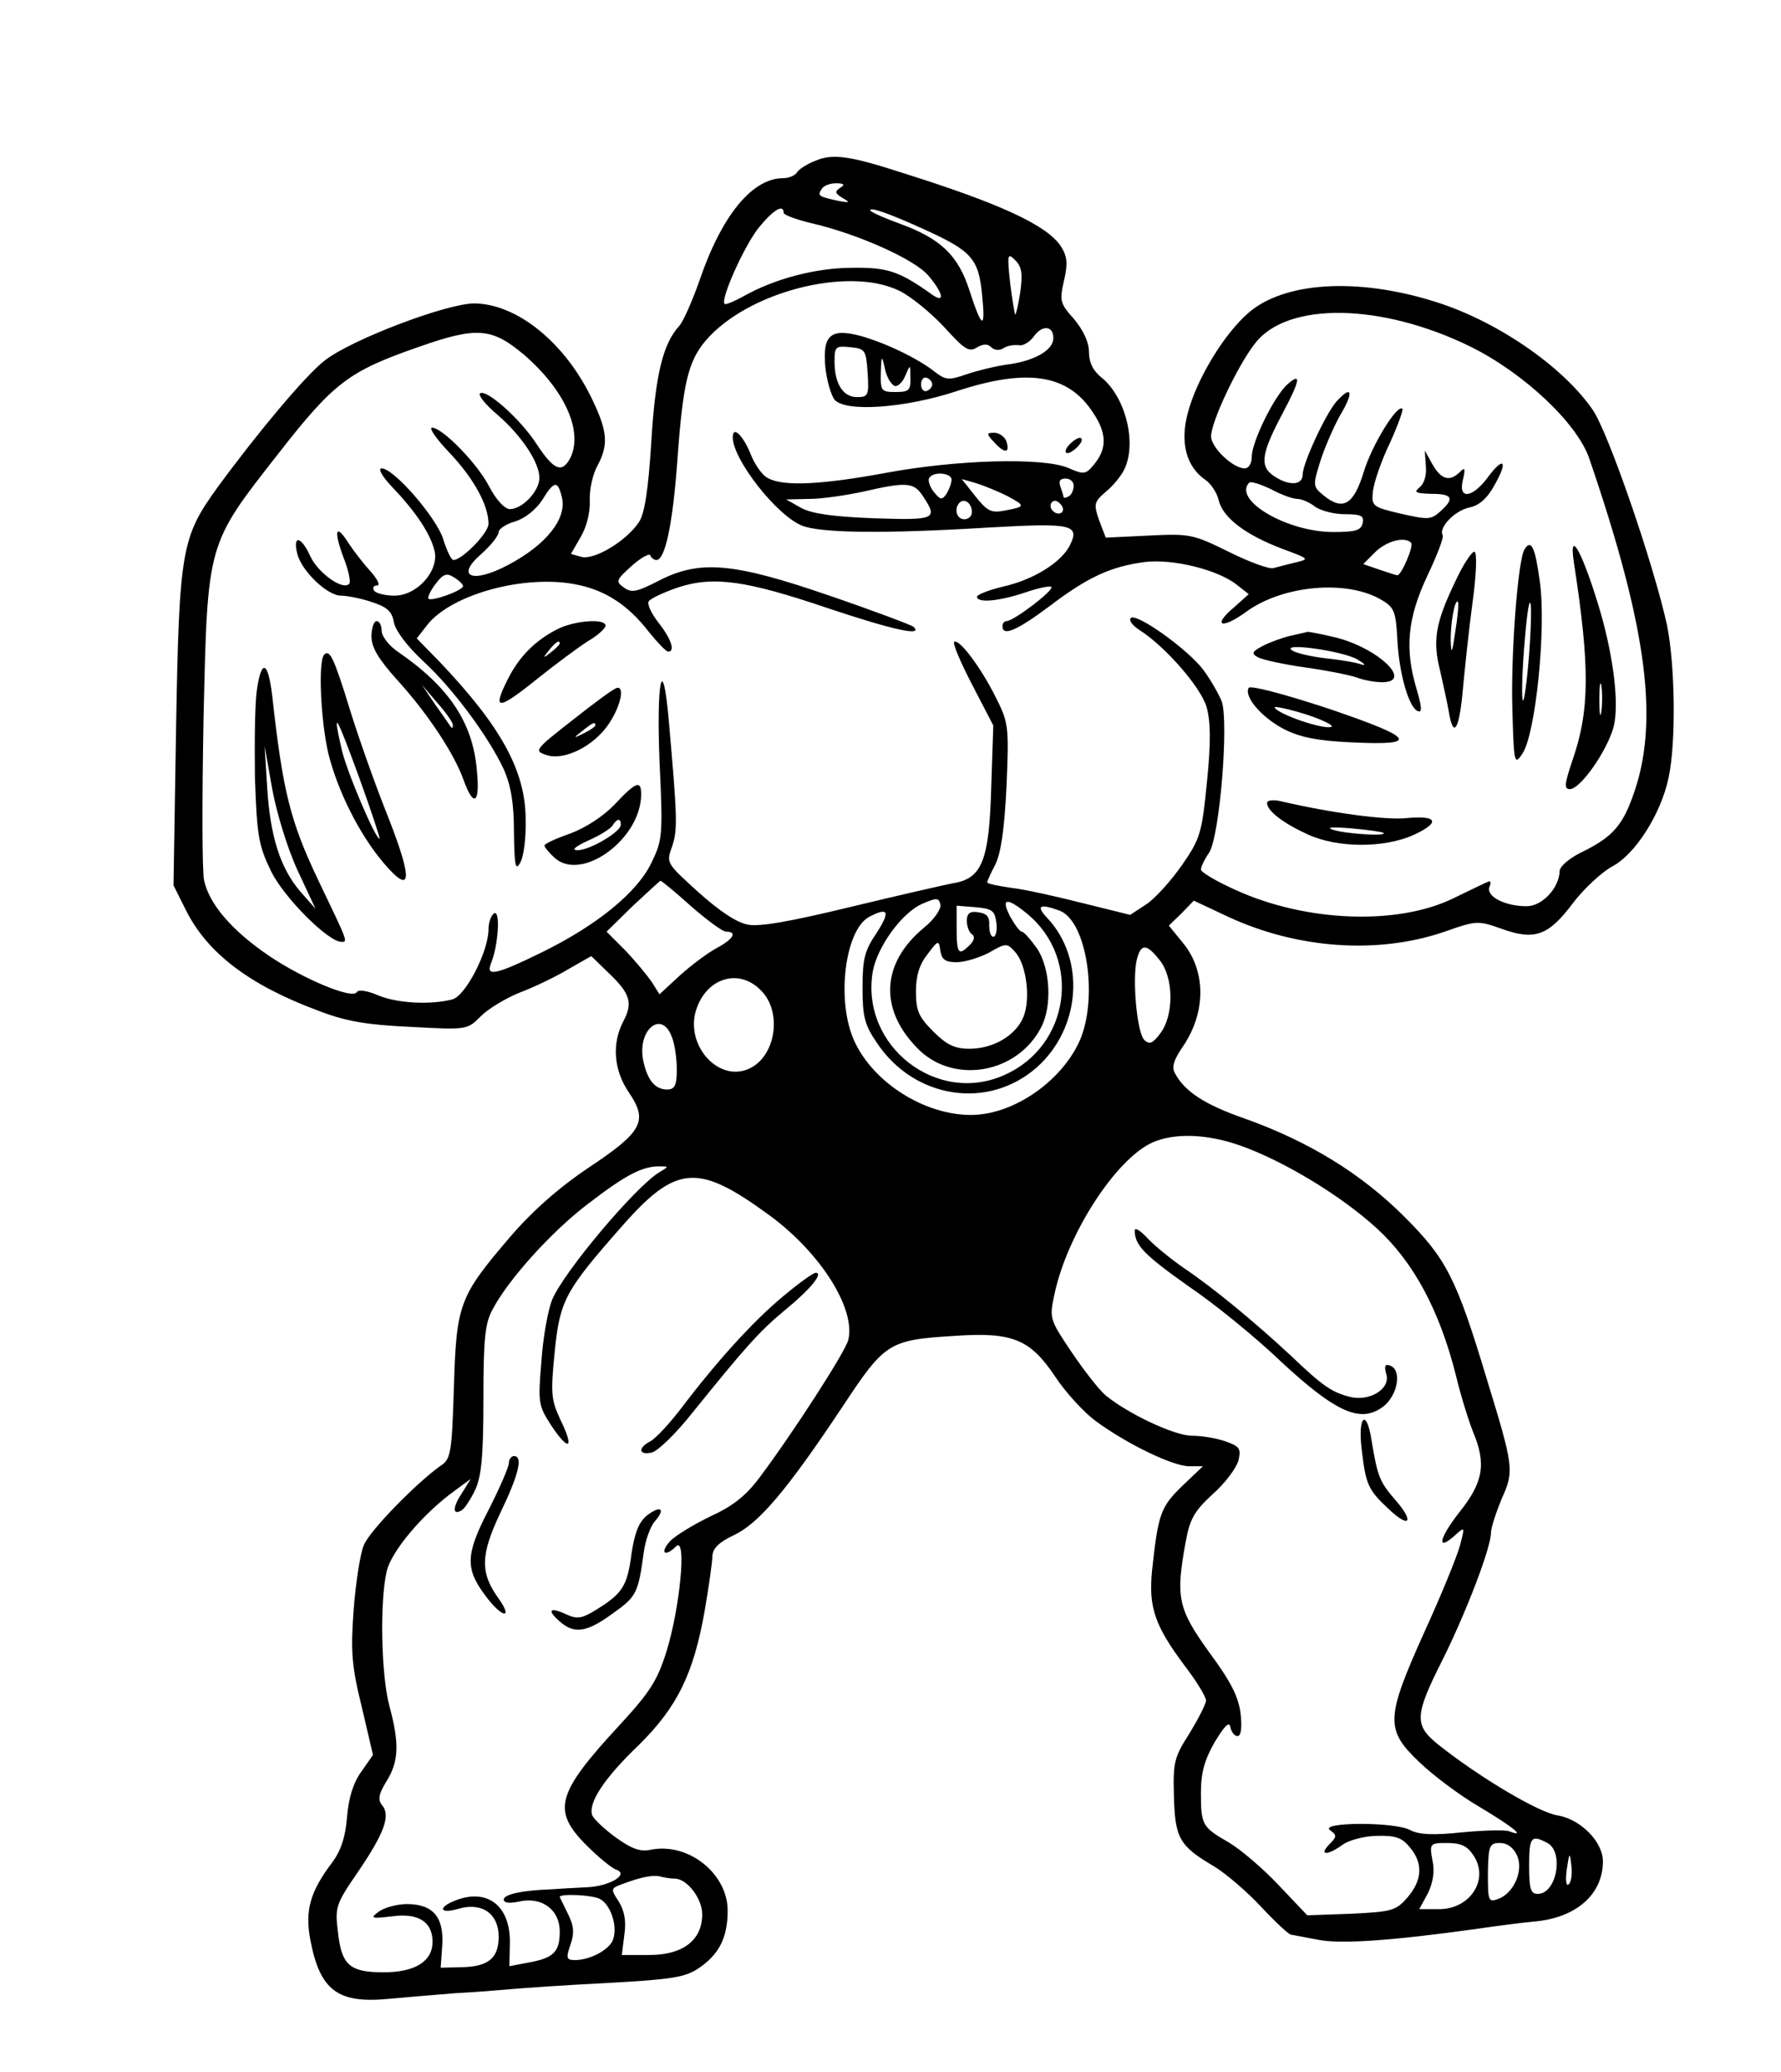 <?xml version="1.0" standalone="no"?>
<!DOCTYPE svg PUBLIC "-//W3C//DTD SVG 20010904//EN"
 "http://www.w3.org/TR/2001/REC-SVG-20010904/DTD/svg10.dtd">
<svg version="1.0" xmlns="http://www.w3.org/2000/svg"
 width="350pt" height="407pt" viewBox="0 0 350 407"
 preserveAspectRatio="xMidYMid meet">

<g transform="translate(0,407) scale(0.1,-0.1)"
fill="#000000" stroke="none">
<path d="M1602 3754 c-16 -6 -33 -17 -36 -23 -4 -6 -16 -11 -27 -11 -61 0
-121 -74 -164 -200 -14 -40 -32 -81 -40 -90 -32 -35 -47 -95 -55 -227 -6 -95
-13 -141 -24 -158 -24 -37 -87 -75 -113 -69 l-21 6 19 33 c12 20 19 49 18 72
-1 21 6 52 15 68 22 41 20 67 -9 128 -53 113 -149 191 -234 191 -56 -1 -243
-72 -294 -113 -37 -29 -131 -141 -210 -249 -70 -97 -75 -121 -81 -474 l-5
-307 25 -50 c42 -83 124 -146 259 -196 54 -21 95 -28 182 -32 111 -6 111 -6
138 21 15 15 50 36 78 47 29 11 72 32 95 46 l44 25 34 -33 c43 -41 48 -59 29
-95 -23 -44 -19 -96 11 -140 38 -56 27 -77 -80 -148 -58 -39 -110 -85 -153
-135 -101 -118 -106 -132 -111 -296 -4 -129 -6 -141 -26 -154 -47 -33 -140
-128 -151 -156 -7 -16 -16 -74 -20 -127 -6 -82 -4 -110 16 -191 l22 -94 -23
-33 c-16 -22 -25 -52 -28 -89 -3 -39 -12 -66 -29 -89 -44 -58 -54 -95 -43
-153 19 -99 54 -125 155 -115 33 3 92 8 130 11 39 2 88 6 110 8 22 2 107 8
188 12 127 7 153 11 180 29 40 27 57 60 57 113 0 73 -77 134 -150 120 -21 -5
-38 1 -70 24 -22 16 -43 36 -46 43 -9 24 23 73 91 138 76 75 108 140 130 265
8 47 15 95 15 107 1 15 13 27 43 41 48 23 103 87 212 251 84 127 91 132 220
140 114 8 149 -6 198 -79 21 -32 57 -71 80 -88 61 -45 152 -89 184 -89 l27 0
-41 -39 c-42 -41 -47 -54 -59 -166 -7 -72 5 -108 65 -188 23 -30 41 -60 41
-67 0 -7 -15 -36 -32 -64 -30 -47 -33 -56 -31 -124 2 -83 11 -98 79 -138 23
-14 64 -49 92 -79 28 -30 55 -55 59 -55 4 -1 28 -5 53 -10 44 -9 144 -2 310
21 41 6 94 13 118 15 81 8 132 54 132 118 0 38 -43 82 -88 90 -37 5 -153 74
-234 138 -49 39 -49 57 6 166 47 94 96 222 96 251 0 10 10 40 21 67 25 55 24
62 -30 238 -59 196 -79 234 -161 316 -85 85 -188 148 -314 193 -78 27 -118 53
-137 89 -7 12 -2 27 16 53 46 68 45 150 -2 205 l-26 32 25 24 24 25 66 -31
c137 -64 296 -75 427 -30 62 22 66 22 111 6 66 -24 93 -14 141 50 22 29 57 61
77 72 45 23 96 103 111 174 15 69 13 221 -3 300 -26 119 -115 378 -146 423
-60 87 -192 177 -315 214 -150 46 -291 37 -361 -23 -49 -42 -103 -132 -120
-198 -15 -57 -3 -104 34 -130 11 -7 24 -26 27 -41 9 -35 54 -68 125 -95 54
-20 54 -20 25 -27 -16 -4 -36 -9 -43 -11 -8 -2 -47 12 -87 32 -71 35 -77 36
-158 32 l-84 -4 -13 34 c-11 32 -10 36 13 56 14 11 30 31 36 43 26 52 3 144
-45 182 -16 13 -24 29 -24 50 0 19 -11 42 -29 64 -28 31 -29 36 -20 76 8 34 6
48 -6 67 -27 41 -116 83 -310 144 -105 34 -139 39 -173 24z m49 -53 c-11 -7
-10 -11 5 -20 16 -9 14 -10 -11 -5 -37 8 -39 10 -30 23 3 6 16 11 28 11 16 0
18 -3 8 -9z m-111 -49 c0 -4 24 -13 53 -20 92 -21 206 -72 232 -104 31 -37 32
-56 3 -34 -61 43 -84 51 -153 50 -72 0 -154 -22 -214 -56 -18 -10 -35 -17 -37
-15 -9 9 40 117 68 151 28 34 48 46 48 28z m275 -32 c95 -43 108 -58 115 -129
7 -70 0 -68 -25 9 -22 68 -56 101 -135 130 -33 12 -60 24 -60 27 0 7 39 -7
105 -37z m190 -124 c-4 -26 -9 -46 -10 -44 -1 2 -6 30 -10 63 -6 56 -5 59 10
44 13 -13 15 -26 10 -63z m-238 3 c23 -11 63 -44 89 -72 39 -43 48 -49 63 -40
13 8 22 8 29 1 6 -6 16 -7 24 -2 7 5 20 7 30 6 9 -2 23 7 31 19 16 21 37 19
37 -5 0 -23 -34 -43 -83 -51 -27 -3 -66 -13 -87 -20 -35 -12 -41 -12 -62 4
-34 27 -97 57 -146 71 -60 16 -76 2 -70 -62 3 -26 11 -54 18 -63 21 -25 138
-17 241 17 138 45 217 33 266 -41 28 -41 29 -71 4 -102 -17 -21 -20 -22 -52
-8 -50 21 -220 16 -359 -10 -125 -23 -201 -27 -231 -10 -11 5 -27 28 -35 50
-15 35 -34 53 -34 30 0 -43 85 -152 135 -173 35 -15 159 -17 371 -4 162 9 178
6 155 -38 -18 -32 -71 -65 -129 -78 -29 -7 -52 -16 -52 -20 0 -13 43 -9 94 8
26 9 50 14 52 11 6 -6 -74 -67 -88 -67 -4 0 -8 -4 -8 -10 0 -21 29 -8 92 39
75 57 120 78 187 87 55 7 145 -15 182 -45 l23 -18 -29 -26 c-44 -37 -24 -44
25 -8 72 52 199 63 266 22 24 -14 27 -23 30 -76 3 -67 23 -137 41 -142 8 -3 7
9 -3 43 -24 80 -18 140 21 223 19 40 33 76 30 80 -8 15 24 48 52 54 20 4 36
18 51 46 27 48 16 55 -16 11 -30 -39 -57 -41 -47 -2 5 22 4 25 -6 15 -20 -20
-37 -15 -54 15 l-15 27 2 -30 c2 -17 -3 -35 -12 -42 -12 -10 -9 -12 23 -13 42
0 46 -9 17 -35 -18 -16 -24 -16 -77 -4 -56 13 -58 15 -55 44 2 17 16 59 33 94
16 35 27 66 25 68 -10 10 -60 -71 -76 -124 -20 -65 -41 -77 -79 -46 -21 17
-21 20 -7 65 8 26 26 68 40 93 27 45 23 60 -7 27 -21 -23 -67 -122 -67 -144 0
-22 -28 -23 -58 -2 -27 19 -23 44 19 123 34 64 37 81 9 56 -26 -23 -70 -113
-70 -142 0 -13 -6 -23 -14 -23 -23 0 -66 41 -66 63 0 28 51 137 86 182 63 83
249 80 424 -6 105 -52 209 -150 233 -219 115 -336 139 -521 85 -666 -21 -58
-42 -80 -102 -109 -22 -11 -41 -27 -41 -36 -1 -33 -34 -69 -65 -69 -42 0 -80
19 -73 38 4 8 2 13 -3 10 -5 -2 -36 -17 -69 -33 -110 -53 -289 -46 -427 17
-38 17 -68 35 -68 40 0 5 7 20 16 33 21 32 39 256 25 297 -6 15 -22 43 -36 62
-31 41 -132 113 -143 102 -4 -5 4 -15 18 -24 50 -32 119 -111 131 -150 8 -29
9 -67 1 -147 -10 -101 -13 -112 -49 -164 -21 -30 -52 -65 -70 -77 l-32 -21
-93 23 c-51 13 -114 27 -140 30 -27 4 -48 8 -48 11 0 2 7 18 16 35 11 22 18
70 22 154 5 118 4 125 -22 176 -29 58 -72 115 -81 107 -3 -3 13 -41 36 -85
l41 -79 -4 -120 c-4 -146 -18 -181 -76 -190 -20 -4 -112 -25 -203 -47 -116
-28 -177 -39 -200 -34 -22 4 -57 28 -97 64 -63 57 -63 57 -51 90 11 33 10 56
-7 250 -12 132 -24 75 -18 -82 7 -147 6 -156 -16 -201 -28 -58 -106 -122 -216
-176 -90 -44 -110 -48 -99 -21 14 34 19 105 6 98 -6 -4 -11 -18 -11 -31 0 -44
-45 -131 -71 -138 -42 -11 -108 -8 -146 8 -21 9 -39 12 -42 6 -9 -14 -105 26
-173 72 -72 49 -117 101 -127 148 -4 19 -4 162 -1 319 8 346 6 339 147 519
110 141 139 162 277 210 114 40 143 37 206 -16 81 -70 117 -152 90 -204 -16
-29 -32 -22 -65 28 -32 50 -101 111 -112 100 -3 -4 12 -23 35 -42 47 -41 82
-93 82 -124 0 -25 -33 -61 -58 -61 -10 0 -27 18 -41 45 -24 46 -92 115 -112
115 -7 0 9 -23 35 -50 48 -51 76 -103 76 -139 0 -18 -52 -71 -69 -71 -4 0 -13
18 -20 41 -13 42 -97 139 -121 139 -8 0 1 -16 21 -37 47 -49 75 -92 83 -125 9
-39 -34 -88 -79 -88 -19 0 -37 5 -40 10 -3 6 -1 10 6 10 7 0 1 12 -13 28 -14
15 -33 40 -43 55 -25 40 -30 26 -10 -28 10 -25 15 -49 11 -52 -13 -13 -61 22
-76 54 -18 40 -35 43 -26 6 8 -34 59 -83 86 -83 11 0 38 -5 59 -12 31 -10 41
-18 45 -40 3 -17 27 -48 57 -76 59 -54 129 -149 159 -213 14 -32 20 -66 20
-124 1 -66 3 -76 12 -60 7 11 12 49 11 85 0 96 -49 184 -170 311 l-44 45 21
27 c48 60 191 99 292 79 57 -11 102 -40 143 -93 17 -21 33 -38 38 -39 14 0 7
24 -19 57 -14 18 -23 37 -19 42 3 5 28 17 57 27 70 23 134 14 296 -41 126 -42
188 -56 167 -36 -6 4 -80 32 -165 61 -189 65 -255 71 -336 29 -43 -22 -53 -24
-68 -13 -17 12 -15 15 16 43 18 16 35 25 36 20 2 -5 7 -9 12 -9 17 0 32 70 41
194 11 153 21 195 55 236 81 96 280 148 381 99z m-62 -161 c3 -45 1 -48 -21
-48 -27 0 -44 26 -44 70 0 29 2 31 31 28 29 -3 31 -5 34 -50z m53 -26 c6 -2
16 7 21 20 10 23 10 23 10 -4 1 -25 -3 -28 -29 -28 -28 0 -30 2 -29 38 1 35 2
35 8 8 3 -16 12 -31 19 -34z m74 3 c0 -5 -5 -11 -11 -13 -6 -2 -11 4 -11 13 0
9 5 15 11 13 6 -2 11 -8 11 -13z m38 -187 c0 -7 -5 -20 -10 -28 -9 -13 -12
-12 -25 4 -8 10 -12 23 -9 27 8 14 44 10 44 -3z m109 -32 c37 -20 37 -21 -5
-29 -26 -5 -34 -1 -57 28 l-27 34 28 -8 c16 -5 43 -16 61 -25z m131 20 c0 -8
-4 -18 -10 -21 -5 -3 -10 -4 -10 -1 0 2 -3 11 -6 20 -4 11 -1 16 10 16 9 0 16
-6 16 -14z m440 -26 c8 0 24 -7 34 -15 11 -8 37 -15 59 -15 31 0 38 -3 35 -17
-3 -15 -14 -18 -58 -18 -91 0 -198 63 -165 97 3 3 22 -3 43 -13 20 -11 43 -19
52 -19z m-1446 4 c11 -42 -30 -94 -106 -134 -70 -37 -104 -23 -52 22 19 17 34
36 34 43 0 6 15 16 33 21 19 6 40 23 52 41 24 39 31 40 39 7z m710 1 c30 -45
24 -47 -96 -43 -81 3 -122 9 -143 20 l-30 17 45 1 c25 0 72 7 105 14 87 20
101 19 119 -9z m96 -31 c0 -8 -7 -14 -15 -14 -15 0 -21 21 -9 33 10 9 24 -2
24 -19z m177 0 c-9 -9 -28 6 -21 18 4 6 10 6 17 -1 6 -6 8 -13 4 -17z m686
-60 c6 -6 -19 -64 -27 -64 -2 0 -17 5 -35 11 l-32 11 23 23 c22 22 58 32 71
19z m-1863 -85 c0 -9 -62 -31 -68 -25 -2 3 4 16 14 29 15 20 22 22 36 13 10
-6 18 -14 18 -17z m448 -629 c31 -27 62 -50 69 -50 23 0 14 -15 -20 -33 -18
-10 -50 -34 -72 -54 l-39 -36 -15 24 c-9 13 -32 41 -52 62 l-37 37 51 50 c29
27 54 50 55 50 2 0 29 -22 60 -50z m458 -42 c-86 -71 -89 -164 -8 -242 71 -66
192 -43 238 46 22 42 18 116 -8 155 -13 18 -26 33 -30 33 -4 0 -14 14 -23 30
-19 37 -6 38 35 4 106 -89 82 -258 -45 -315 -133 -61 -284 56 -260 202 9 50
58 117 98 134 28 12 32 12 35 -2 2 -8 -12 -29 -32 -45z m142 10 c2 -16 -1 -28
-6 -28 -5 0 -8 10 -8 23 1 16 -5 23 -21 25 -17 3 -23 -2 -23 -17 0 -11 5 -23
10 -26 6 -4 5 -12 -4 -21 -22 -22 -26 -18 -26 32 l0 45 38 -3 c32 -3 37 -7 40
-30z m125 23 c53 -21 76 -173 38 -257 -37 -80 -131 -144 -213 -144 -92 0 -192
64 -229 145 -36 78 -19 218 29 244 38 20 42 11 15 -31 -24 -35 -28 -52 -28
-108 0 -56 4 -73 28 -108 73 -110 218 -133 314 -49 87 77 97 213 21 294 -23
24 -15 29 25 14z m-203 -101 c16 0 45 9 64 19 33 19 35 19 51 1 22 -24 31 -92
16 -128 -15 -36 -59 -62 -106 -62 -29 0 -45 8 -71 34 -29 29 -34 41 -34 79 0
31 7 53 23 73 21 28 22 28 25 6 3 -17 10 -22 32 -22z m399 4 c28 -35 28 -109
1 -144 -15 -20 -21 -22 -31 -13 -15 15 -24 120 -15 158 8 32 19 32 45 -1z
m-784 -59 c44 -43 29 -133 -25 -155 -57 -24 -119 42 -104 109 17 68 84 92 129
46z m-175 -91 c6 -14 10 -43 10 -65 0 -31 -4 -39 -19 -39 -24 0 -39 19 -47 57
-12 60 36 100 56 47z m1117 -214 c85 -30 198 -98 269 -163 72 -66 123 -161
155 -288 10 -42 26 -92 34 -112 26 -62 20 -98 -26 -156 -41 -52 -47 -80 -10
-47 20 18 20 18 10 -20 -6 -22 -37 -98 -70 -170 -76 -169 -77 -191 -10 -255
26 -25 80 -66 120 -89 65 -39 91 -60 57 -47 -8 3 -49 2 -92 -2 -57 -6 -86 -5
-104 5 -33 16 -179 15 -156 -1 14 -10 13 -13 -2 -28 -21 -22 -3 -22 27 0 13 9
44 17 68 17 36 1 49 -4 64 -23 26 -31 24 -64 -5 -98 -23 -26 -30 -28 -111 -32
l-86 -3 -57 60 c-31 33 -75 70 -97 83 -52 30 -55 34 -55 97 0 40 7 65 27 100
20 33 29 42 31 29 2 -9 8 -17 14 -17 7 0 9 17 6 44 -4 33 -19 63 -62 121 -61
85 -66 107 -46 216 8 45 17 61 53 94 25 22 47 52 51 67 5 23 2 27 -26 37 -17
6 -47 11 -66 11 -34 0 -125 43 -169 79 -13 11 -42 48 -67 85 -43 64 -44 66
-34 113 25 119 121 267 193 299 43 19 107 17 172 -6z m-1142 -53 c-47 -29
-187 -195 -210 -250 -8 -20 -18 -74 -21 -121 -7 -82 -6 -87 20 -127 35 -52 45
-44 17 13 -18 39 -19 51 -11 132 10 102 21 121 131 246 108 123 150 126 291
23 101 -74 170 -184 155 -245 -6 -24 -111 -186 -175 -271 -27 -36 -53 -56 -97
-76 -33 -16 -69 -38 -79 -49 -20 -23 -9 -31 13 -9 21 19 7 -122 -19 -206 -18
-58 -33 -81 -92 -145 -125 -135 -134 -168 -65 -237 23 -23 49 -44 57 -47 28
-9 -11 -33 -57 -35 -24 -1 -55 -3 -70 -4 -57 -2 -93 -10 -93 -20 0 -7 12 -8
30 -4 45 10 80 -16 80 -59 0 -40 -12 -52 -62 -61 l-37 -7 1 46 c1 70 -41 106
-102 85 -40 -14 -39 -30 2 -18 45 13 78 -10 78 -55 0 -42 -20 -59 -73 -60
l-41 -1 3 43 c4 56 -18 82 -69 82 -20 0 -45 -7 -56 -15 -17 -13 -15 -14 27 -9
51 7 79 -11 79 -50 0 -39 -35 -60 -96 -60 -67 0 -83 14 -90 80 -6 48 -4 54 40
118 51 75 64 110 47 130 -9 11 -7 22 9 48 24 39 25 74 5 148 -16 61 -19 204
-5 264 9 39 72 114 135 159 l30 22 -18 -29 c-18 -27 -18 -44 1 -32 5 3 17 21
26 40 12 26 16 66 16 178 0 117 3 149 18 176 31 59 116 153 187 207 73 56 106
74 140 74 20 0 20 0 0 -12z m1746 -1317 c33 -18 18 -100 -19 -100 -14 0 -17
10 -17 55 0 57 4 62 36 45z m-145 -25 c31 -47 -7 -105 -68 -105 l-39 0 17 31
c10 21 14 43 9 65 -6 33 -5 34 29 34 27 0 40 -6 52 -25z m85 1 c14 -29 -6 -75
-37 -86 -19 -7 -20 -4 -20 51 1 54 3 59 24 59 14 0 26 -9 33 -24z m102 -57
c-5 -5 -7 7 -4 29 5 34 6 35 9 8 2 -16 0 -32 -5 -37z m-1757 11 c24 0 54 -39
54 -70 0 -51 -38 -80 -104 -80 l-54 0 5 40 c4 27 0 47 -11 65 -16 24 -16 26 6
34 37 14 62 19 76 15 8 -2 20 -4 28 -4z m-147 -40 c21 -11 35 -53 26 -79 -6
-20 -45 -41 -75 -41 -17 0 -18 4 -9 30 8 23 7 37 -5 61 -9 18 -16 33 -16 33 0
7 65 4 79 -4z"/>
<path d="M1955 3200 c20 -22 31 -20 22 5 -4 8 -14 15 -23 15 -16 0 -16 -2 1
-20z"/>
<path d="M2100 3195 c-7 -8 -8 -15 -2 -15 5 0 15 7 22 15 7 8 8 15 2 15 -5 0
-15 -7 -22 -15z"/>
<path d="M2996 2991 c-13 -20 -27 -205 -24 -311 3 -111 4 -114 20 -90 26 39
47 247 34 338 -9 67 -17 84 -30 63z m9 -206 c-4 -53 -10 -94 -12 -91 -3 3 -2
48 2 101 4 53 9 94 12 91 3 -2 2 -48 -2 -101z"/>
<path d="M3093 2965 c32 -207 31 -291 -3 -389 -16 -47 -16 -56 -5 -56 21 0 73
75 86 122 11 43 1 131 -25 223 -34 116 -64 173 -53 100z m54 -292 c-2 -16 -4
-5 -4 22 0 28 2 40 4 28 2 -13 2 -35 0 -50z"/>
<path d="M2860 2928 c-39 -81 -45 -116 -30 -175 6 -26 14 -63 17 -80 9 -56 21
-37 28 45 4 42 12 119 19 170 7 51 9 95 4 98 -4 3 -22 -23 -38 -58z m0 -98
c-6 -42 -8 -47 -9 -20 -1 34 8 84 14 78 2 -2 0 -28 -5 -58z"/>
<path d="M730 2820 c0 -22 14 -45 51 -86 59 -65 111 -143 130 -196 20 -56 33
-46 26 20 -8 93 -55 163 -154 231 -18 12 -33 31 -33 42 0 10 -4 19 -10 19 -5
0 -10 -13 -10 -30z m160 -174 c0 -5 -1 -7 -3 -5 -2 2 -15 22 -31 44 l-27 40
30 -35 c17 -19 31 -39 31 -44z"/>
<path d="M1095 2834 c-43 -22 -74 -53 -96 -96 -33 -65 -22 -65 61 2 34 27 77
59 96 71 19 11 34 25 34 30 0 15 -62 10 -95 -7z m5 -28 c0 -2 -8 -10 -17 -17
-16 -13 -17 -12 -4 4 13 16 21 21 21 13z"/>
<path d="M2535 2821 c-16 -4 -41 -13 -54 -20 -21 -11 -22 -15 -9 -22 9 -5 51
-14 93 -20 43 -6 88 -15 102 -20 13 -5 35 -9 49 -9 64 0 -11 70 -96 89 -25 6
-47 10 -50 10 -3 -1 -18 -4 -35 -8z m132 -46 c15 -9 19 -13 8 -10 -11 4 -42 9
-70 12 -27 3 -57 10 -65 15 -27 17 97 0 127 -17z"/>
<path d="M637 2784 c-12 -13 -7 -127 8 -193 18 -73 60 -158 108 -215 56 -66
59 -37 11 86 -25 62 -59 158 -76 213 -32 104 -40 120 -51 109z m109 -361 c-6
-6 -66 134 -75 177 -18 79 -11 68 34 -55 24 -66 42 -121 41 -122z"/>
<path d="M505 2716 c-4 -25 -5 -102 -4 -173 4 -116 7 -133 32 -185 26 -52 112
-138 138 -138 13 0 13 -1 -46 122 -54 114 -69 171 -90 361 -8 68 -21 74 -30
13z m80 -356 l35 -75 -30 34 c-39 46 -59 107 -65 205 l-5 81 15 -85 c9 -48 30
-117 50 -160z"/>
<path d="M2454 2719 c-10 -17 25 -58 69 -81 31 -16 66 -23 130 -26 139 -7 129
8 -42 66 -88 29 -153 46 -157 41z m161 -77 c-19 -4 -102 25 -110 38 -3 4 25
-2 61 -13 37 -12 59 -24 49 -25z"/>
<path d="M1127 2657 c-77 -60 -78 -62 -53 -70 35 -12 94 18 123 62 22 33 31
72 16 70 -5 0 -43 -28 -86 -62z m43 -12 c0 -2 -10 -9 -22 -15 -22 -11 -22 -10
-4 4 21 17 26 19 26 11z"/>
<path d="M1208 2490 c-22 -23 -57 -46 -87 -57 -28 -10 -51 -20 -51 -24 0 -3 9
-14 20 -24 53 -48 170 37 170 125 0 28 -10 25 -52 -20z m12 -40 c0 -14 -61
-50 -85 -50 -13 0 -5 7 21 19 23 10 45 24 48 30 9 14 16 14 16 1z"/>
<path d="M2490 2493 c0 -16 32 -40 80 -62 59 -27 150 -27 208 -1 54 25 47 39
-15 33 -41 -4 -146 10 -245 33 -16 4 -28 2 -28 -3z m229 -59 c8 -7 -74 -2 -99
6 -16 5 -2 6 35 3 33 -3 62 -7 64 -9z"/>
<path d="M2230 1653 c0 -29 19 -48 105 -109 52 -35 134 -102 183 -149 108
-100 156 -121 200 -88 29 22 38 73 13 81 -9 3 -11 -1 -7 -16 10 -29 -31 -55
-70 -46 -36 9 -53 20 -117 81 -71 66 -152 133 -210 172 -26 18 -58 44 -72 59
-14 15 -25 22 -25 15z"/>
<path d="M2676 1223 c8 -68 12 -79 53 -117 42 -40 51 -25 12 19 -30 35 -34 45
-46 118 -10 62 -27 44 -19 -20z"/>
<path d="M1538 1523 c-60 -50 -131 -129 -200 -220 -23 -30 -49 -58 -60 -64
-25 -13 -23 -28 3 -22 12 3 47 37 78 76 105 130 133 162 184 204 50 41 76 73
60 73 -5 0 -34 -21 -65 -47z"/>
<path d="M1000 1196 c0 -7 -18 -49 -40 -92 -46 -89 -46 -116 -4 -171 31 -41
53 -44 24 -3 -37 51 -36 86 4 170 36 75 44 110 26 110 -5 0 -10 -6 -10 -14z"/>
<path d="M1271 1093 c-16 -13 -24 -35 -30 -75 -8 -63 -18 -78 -68 -109 -29
-18 -38 -20 -60 -10 -32 15 -39 9 -14 -13 29 -26 53 -23 104 14 48 34 51 40
62 120 3 24 13 52 22 62 22 25 11 32 -16 11z"/>
</g>
</svg>
